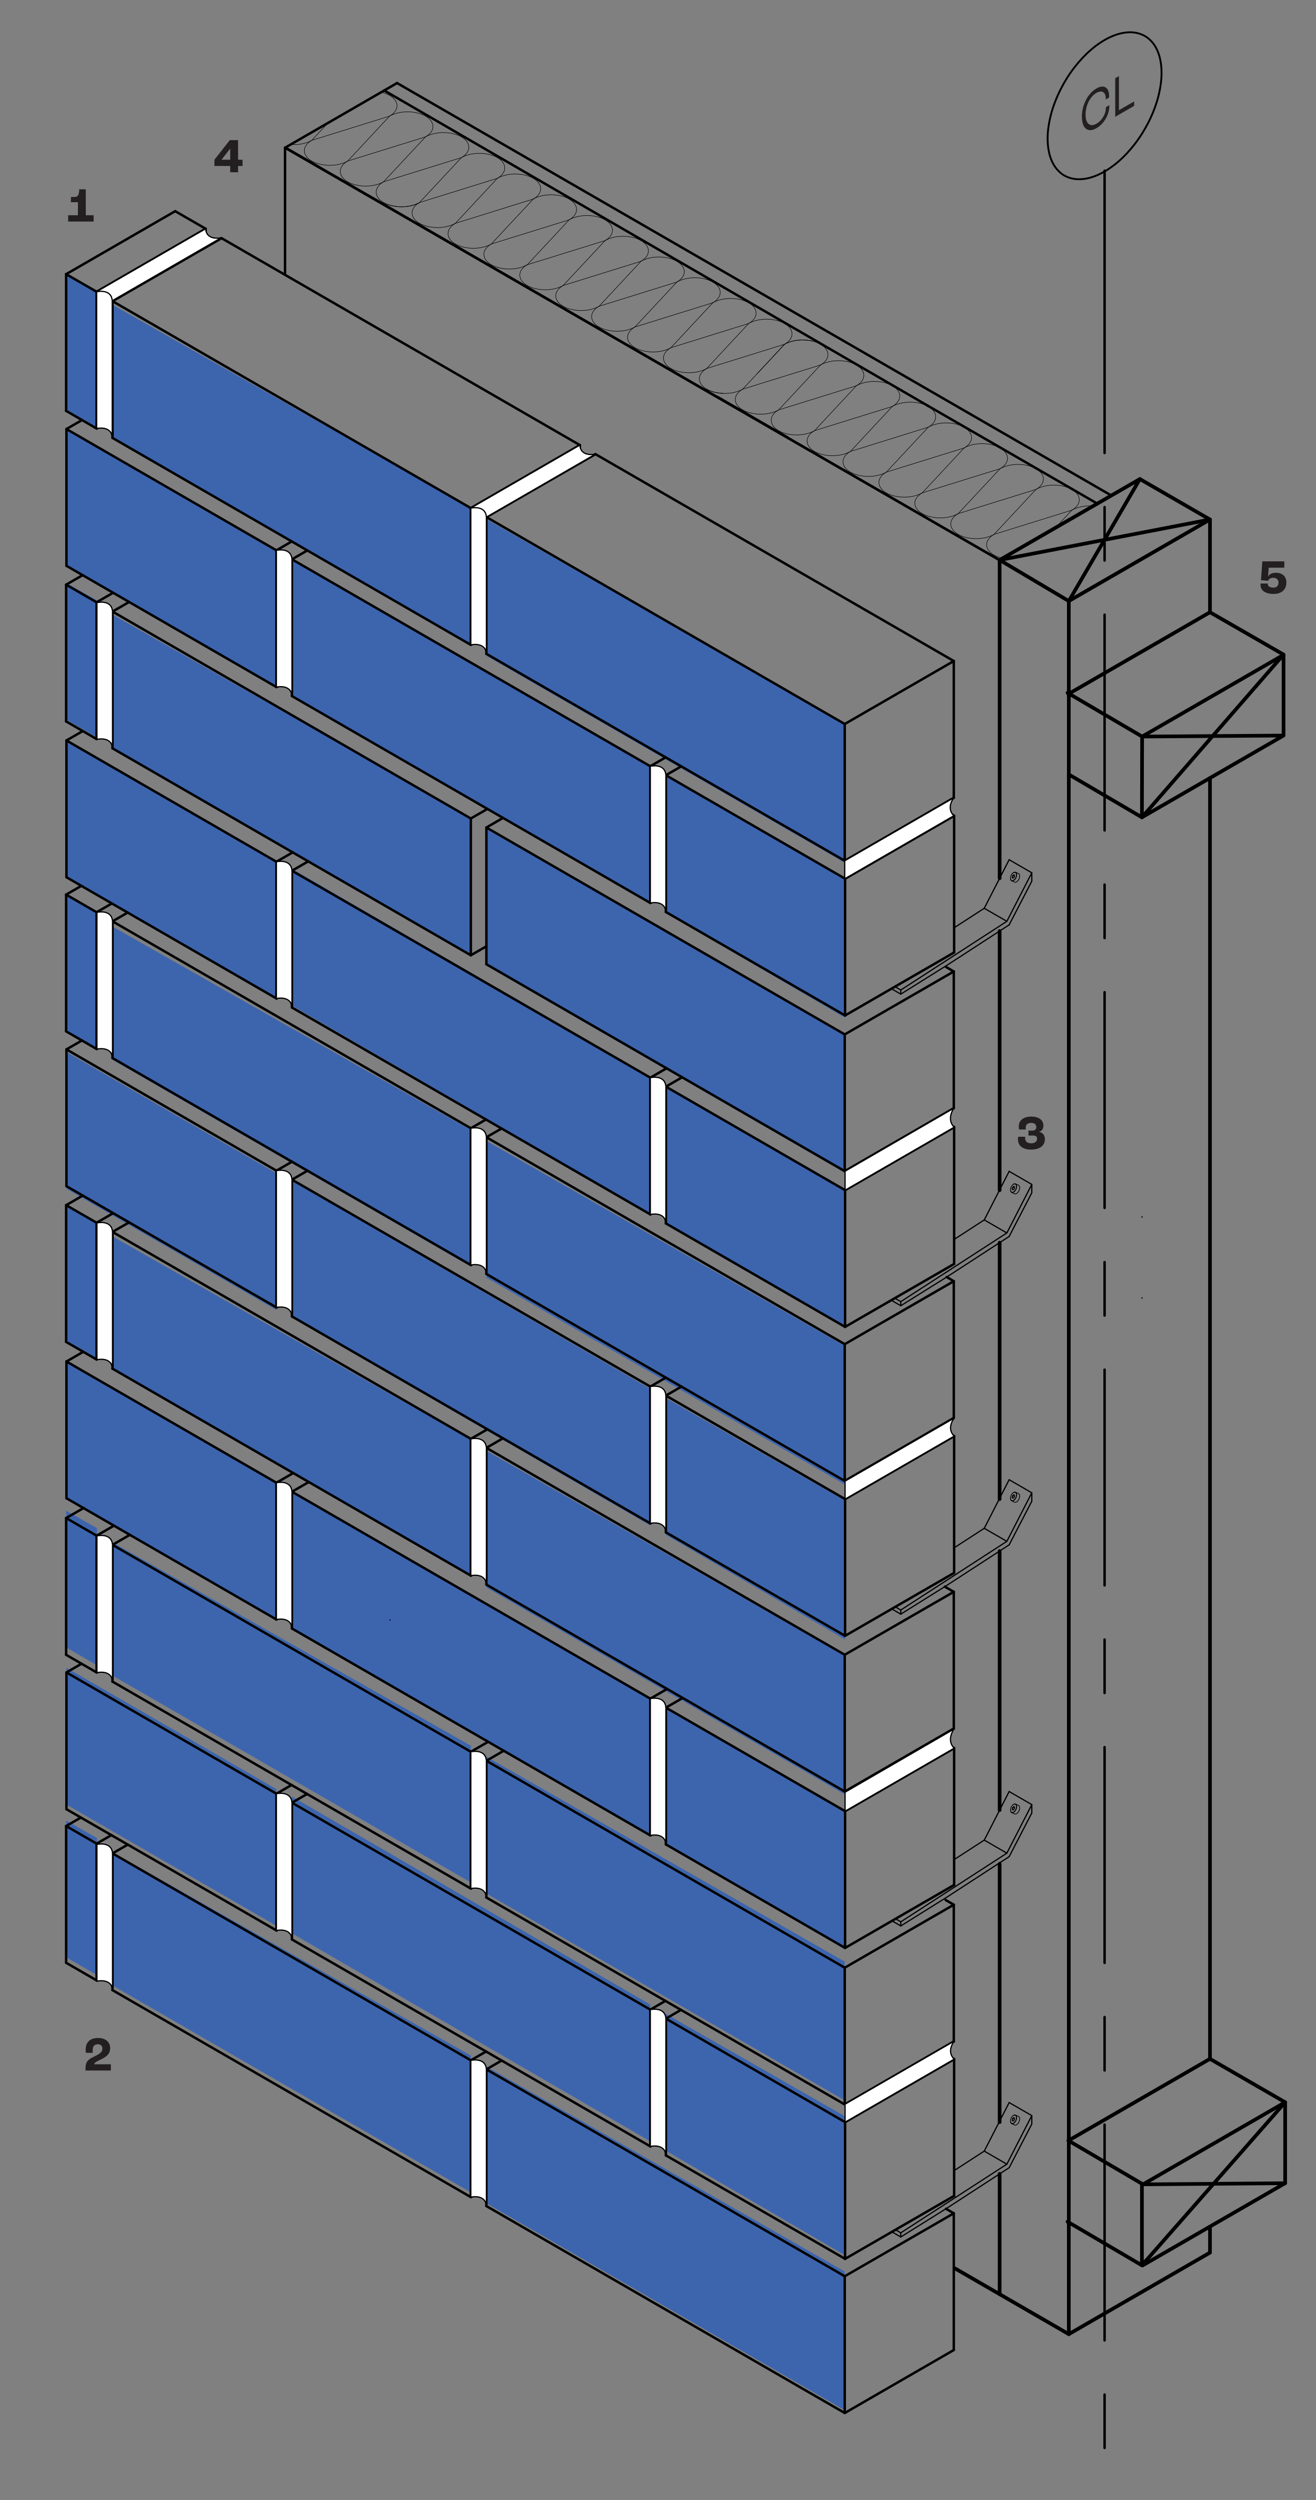 <?xml version="1.0" encoding="UTF-8"?><svg xmlns="http://www.w3.org/2000/svg" viewBox="0 0 269.59 512"><rect x="0" y="0" width="269.59" height="512" fill="#808080" stroke="none"/><defs><style>.cls-1{stroke-width:.75px;}.cls-1,.cls-2,.cls-3,.cls-4,.cls-5,.cls-6,.cls-7{stroke:#000;stroke-linecap:round;stroke-linejoin:round;}.cls-1,.cls-2,.cls-4,.cls-5,.cls-6,.cls-7{fill:none;}.cls-8{fill:#231f20;}.cls-9{fill:#3d65ae;}.cls-2{stroke-width:.15px;}.cls-3{fill:#fff;}.cls-3,.cls-4{stroke-width:.25px;}.cls-5{stroke-width:.5px;}.cls-6{stroke-width:.1px;}.cls-7{stroke-width:.38px;}</style></defs><g id="Layer_11"><polygon class="cls-9" points="13.61 88.11 13.61 116.11 56.62 140.95 56.62 112.94 13.61 88.11"/><polygon class="cls-9" points="59.81 114.47 59.81 142.48 133.21 185.07 133.21 157.07 59.81 114.47"/><polygon class="cls-9" points="173.12 179.96 173.12 208.43 136.41 186.99 136.41 158.98 173.12 179.96"/><polygon class="cls-9" points="13.55 83.93 13.55 55.92 19.86 59.49 19.79 87.53 13.55 83.93"/><polygon class="cls-9" points="23.05 89.69 96.45 132.07 96.45 104.06 96.45 104.06 23.05 62.42 23.05 62.42 23.05 89.69"/><polygon class="cls-9" points="99.64 134.31 173.05 176.69 173.05 176.69 173.05 148.28 173.05 148.28 99.64 106.31 99.64 106.31 99.64 134.31"/><polygon class="cls-9" points="13.61 151.57 13.61 179.58 56.62 204.41 56.62 176.41 13.61 151.57"/><polygon class="cls-9" points="59.81 177.94 59.81 205.95 133.21 248.54 133.21 220.53 59.81 177.94"/><polygon class="cls-9" points="173.12 243.43 173.12 271.89 136.41 250.45 136.41 222.45 173.12 243.43"/><polygon class="cls-9" points="13.55 147.39 13.55 119.39 19.86 122.95 19.79 151 13.55 147.39"/><polygon class="cls-9" points="23.05 153.15 96.45 195.53 96.45 167.52 96.45 167.52 23.05 125.88 23.05 125.88 23.05 153.15"/><polygon class="cls-9" points="99.64 197.78 173.05 240.16 173.05 240.16 173.05 211.75 173.05 211.75 99.64 169.77 99.64 169.77 99.64 197.78"/><polygon class="cls-9" points="13.61 215.45 13.61 243.46 56.62 268.29 56.62 240.29 13.61 215.45"/><polygon class="cls-9" points="59.81 241.82 59.81 269.83 133.21 312.42 133.21 284.42 59.81 241.82"/><polygon class="cls-9" points="173.12 307.31 173.12 335.78 136.41 314.34 136.41 286.33 173.12 307.31"/><polygon class="cls-9" points="13.55 211.27 13.55 183.27 19.86 186.84 19.79 214.88 13.55 211.27"/><polygon class="cls-9" points="23.05 217.04 96.45 259.41 96.45 231.41 96.45 231.41 23.05 189.77 23.05 189.77 23.05 217.04"/><polygon class="cls-9" points="99.64 261.66 173.05 304.04 173.05 304.04 173.05 275.63 173.05 275.63 99.64 233.65 99.64 233.65 99.64 261.66"/><polygon class="cls-9" points="13.61 278.92 13.61 306.93 56.62 331.76 56.62 303.75 13.61 278.92"/><polygon class="cls-9" points="59.81 305.29 59.81 333.29 133.21 375.89 133.21 347.88 59.81 305.29"/><polygon class="cls-9" points="173.12 370.78 173.12 399.24 136.41 377.8 136.41 349.79 173.12 370.78"/><polygon class="cls-9" points="13.55 274.74 13.55 246.73 19.86 250.3 19.79 278.34 13.55 274.74"/><polygon class="cls-9" points="23.05 280.5 96.45 322.88 96.45 294.87 96.45 294.87 23.05 253.23 23.05 253.23 23.05 280.5"/><polygon class="cls-9" points="99.64 325.12 173.05 367.5 173.05 367.5 173.05 339.09 173.05 339.09 99.64 297.12 99.64 297.12 99.64 325.12"/><polygon class="cls-9" points="13.61 341.57 13.61 369.58 56.62 394.41 56.62 366.41 13.61 341.57"/><polygon class="cls-9" points="59.81 367.94 59.81 395.95 133.21 438.54 133.21 410.54 59.81 367.94"/><polygon class="cls-9" points="173.12 433.43 173.12 461.9 136.41 440.46 136.41 412.45 173.12 433.43"/><polygon class="cls-9" points="13.55 337.39 13.55 309.39 19.86 312.96 19.79 341 13.55 337.39"/><polygon class="cls-9" points="23.05 343.16 96.45 385.53 96.45 357.53 96.45 357.53 23.05 315.89 23.05 315.89 23.05 343.16"/><polygon class="cls-9" points="99.64 387.78 173.05 430.16 173.05 430.16 173.05 401.75 173.05 401.75 99.64 359.77 99.64 359.77 99.64 387.78"/><polygon class="cls-9" points="13.55 400.86 13.55 372.85 19.86 376.42 19.79 404.46 13.55 400.86"/><polygon class="cls-9" points="23.05 406.62 96.45 449 96.45 420.99 96.45 420.99 23.05 379.35 23.05 379.35 23.05 406.62"/><polygon class="cls-9" points="99.64 451.24 173.05 493.62 173.05 493.62 173.05 465.21 173.05 465.21 99.64 423.24 99.64 423.24 99.64 451.24"/></g><g id="lines"><line class="cls-4" x1="204.84" y1="114.6" x2="58.57" y2="30.15"/><line class="cls-5" x1="58.39" y1="30.26" x2="204.78" y2="114.74"/><line class="cls-5" x1="58.39" y1="30.26" x2="58.39" y2="56.14"/></g><g id="studs"><line class="cls-4" x1="233.93" y1="249.22" x2="233.97" y2="249.25"/><line class="cls-4" x1="233.93" y1="463.94" x2="233.97" y2="463.97"/><line class="cls-4" x1="233.93" y1="265.81" x2="233.97" y2="265.83"/><line class="cls-4" x1="233.93" y1="447.36" x2="233.97" y2="447.38"/><line class="cls-4" x1="161.37" y1="89.46" x2="147.01" y2="81.17"/><line class="cls-4" x1="161.37" y1="89.46" x2="161.37" y2="89.51"/><line class="cls-4" x1="79.89" y1="331.79" x2="79.89" y2="331.79"/><g><g><line class="cls-1" x1="247.87" y1="106.4" x2="242.02" y2="109.78"/><g><line class="cls-1" x1="247.87" y1="125.39" x2="262.94" y2="134.06"/><polyline class="cls-1" points="262.94 150.64 262.94 134.06 233.93 167.39 262.94 150.64 233.97 150.85 262.7 134.26"/><line class="cls-1" x1="233.97" y1="150.85" x2="233.93" y2="167.39"/><line class="cls-1" x1="218.87" y1="142.13" x2="247.87" y2="125.39"/><line class="cls-1" x1="233.97" y1="150.85" x2="218.69" y2="141.89"/><line class="cls-1" x1="233.93" y1="167.39" x2="218.95" y2="158.61"/><polyline class="cls-1" points="242.02 109.78 218.95 123.1 233.51 98.11 247.87 106.4 204.78 114.69 204.78 114.74"/><line class="cls-1" x1="247.87" y1="159.35" x2="247.87" y2="421.66"/><line class="cls-1" x1="247.87" y1="106.4" x2="247.87" y2="125.39"/><polyline class="cls-1" points="218.95 478.04 218.95 123.1 204.78 114.69"/></g></g><polyline class="cls-1" points="204.78 179.87 204.78 114.69 233.51 98.11"/></g><g><polygon class="cls-1" points="263.27 430.55 263.27 447.13 233.93 447.36 233.93 463.94 263.27 430.55"/><g><line class="cls-1" x1="195.61" y1="464.56" x2="218.95" y2="478.04"/><line class="cls-1" x1="263.27" y1="430.55" x2="234.15" y2="447.36"/><line class="cls-1" x1="247.87" y1="421.66" x2="263.27" y2="430.55"/><line class="cls-1" x1="234.1" y1="463.95" x2="263.26" y2="447.12"/><line class="cls-1" x1="218.87" y1="438.4" x2="247.87" y2="421.66"/><line class="cls-1" x1="234.15" y1="447.36" x2="218.87" y2="438.4"/><line class="cls-1" x1="233.97" y1="463.97" x2="218.69" y2="455.01"/><line class="cls-1" x1="247.87" y1="461.34" x2="247.87" y2="456.17"/><line class="cls-1" x1="218.95" y1="478.04" x2="247.87" y2="461.34"/><line class="cls-1" x1="204.78" y1="434.62" x2="204.78" y2="381.71"/><line class="cls-1" x1="204.78" y1="469.86" x2="204.78" y2="445.21"/></g></g><g><line class="cls-1" x1="204.78" y1="243.75" x2="204.78" y2="190.68"/><line class="cls-1" x1="204.78" y1="307.02" x2="204.78" y2="254.5"/><line class="cls-1" x1="204.78" y1="370.71" x2="204.78" y2="317.66"/></g></g><g id="gib"><line class="cls-5" x1="227.66" y1="101.48" x2="190.09" y2="79.79"/><line class="cls-5" x1="58.39" y1="30.26" x2="81.34" y2="17.01"/></g><g id="austral_bricks"><line class="cls-5" x1="173.05" y1="275.29" x2="195.39" y2="262.39"/><line class="cls-5" x1="96.45" y1="358.77" x2="100" y2="356.72"/><line class="cls-5" x1="195.39" y1="163.39" x2="195.39" y2="135.38"/><line class="cls-5" x1="173.05" y1="148.28" x2="195.39" y2="135.38"/><line class="cls-5" x1="195.39" y1="135.38" x2="121.98" y2="93.01"/><line class="cls-5" x1="136.41" y1="250.56" x2="173.12" y2="271.75"/><line class="cls-5" x1="173.12" y1="243.75" x2="195.46" y2="230.85"/><line class="cls-5" x1="195.46" y1="230.85" x2="192.06" y2="228.88"/><line class="cls-5" x1="173.12" y1="271.75" x2="173.12" y2="243.75"/><line class="cls-5" x1="136.41" y1="441.43" x2="173.12" y2="462.62"/><line class="cls-5" x1="173.12" y1="434.62" x2="195.46" y2="421.72"/><line class="cls-5" x1="195.46" y1="421.72" x2="192.29" y2="419.89"/><line class="cls-5" x1="13.61" y1="306.84" x2="13.61" y2="278.84"/><line class="cls-5" x1="13.61" y1="278.84" x2="17.06" y2="276.85"/><line class="cls-5" x1="56.63" y1="303.67" x2="60.07" y2="301.68"/><line class="cls-5" x1="136.41" y1="377.74" x2="173.12" y2="398.94"/><line class="cls-5" x1="173.12" y1="370.93" x2="195.46" y2="358.03"/><line class="cls-5" x1="195.46" y1="358.03" x2="191.94" y2="356"/><line class="cls-5" x1="133.22" y1="184.93" x2="136.41" y2="183.09"/><line class="cls-5" x1="133.22" y1="156.93" x2="136.36" y2="155.11"/><line class="cls-5" x1="99.64" y1="451.81" x2="173.05" y2="494.19"/><line class="cls-5" x1="173.05" y1="494.19" x2="195.39" y2="481.29"/><line class="cls-5" x1="195.39" y1="453.29" x2="193.79" y2="452.36"/><line class="cls-5" x1="173.05" y1="494.19" x2="173.05" y2="466.18"/><line class="cls-5" x1="96.45" y1="195.64" x2="99.65" y2="193.8"/><line class="cls-5" x1="96.45" y1="167.63" x2="99.85" y2="165.67"/><line class="cls-5" x1="26.6" y1="314.34" x2="23.05" y2="316.39"/><line class="cls-5" x1="19.79" y1="278.43" x2="19.79" y2="250.42"/><line class="cls-5" x1="56.63" y1="331.68" x2="56.63" y2="303.67"/><line class="cls-5" x1="56.63" y1="331.68" x2="59.81" y2="329.84"/><line class="cls-5" x1="99.64" y1="423.81" x2="173.05" y2="466.18"/><line class="cls-5" x1="139.56" y1="156.95" x2="136.41" y2="158.77"/><line class="cls-5" x1="118.79" y1="94.85" x2="118.79" y2="91.16"/><line class="cls-5" x1="62.91" y1="367.41" x2="59.81" y2="369.2"/><line class="cls-5" x1="139.59" y1="283.98" x2="136.41" y2="285.82"/><line class="cls-5" x1="62.96" y1="112.73" x2="59.81" y2="114.55"/><line class="cls-5" x1="102.77" y1="422" x2="99.64" y2="423.81"/><line class="cls-5" x1="56.63" y1="204.49" x2="59.82" y2="202.65"/><line class="cls-5" x1="136.41" y1="158.77" x2="173.12" y2="179.96"/><line class="cls-5" x1="96.45" y1="132.07" x2="96.45" y2="104.06"/><line class="cls-5" x1="19.79" y1="278.43" x2="23.05" y2="276.55"/><line class="cls-5" x1="19.79" y1="151.36" x2="19.79" y2="123.35"/><line class="cls-5" x1="23.05" y1="379.58" x2="96.45" y2="421.96"/><line class="cls-5" x1="173.05" y1="303.3" x2="173.05" y2="275.29"/><line class="cls-5" x1="99.64" y1="232.91" x2="173.05" y2="275.29"/><line class="cls-5" x1="195.39" y1="262.39" x2="193.94" y2="261.54"/><line class="cls-5" x1="96.45" y1="386.78" x2="96.45" y2="358.77"/><line class="cls-5" x1="96.45" y1="386.78" x2="99.64" y2="384.93"/><line class="cls-5" x1="173.05" y1="176.29" x2="173.05" y2="148.28"/><line class="cls-5" x1="99.64" y1="105.9" x2="173.05" y2="148.28"/><line class="cls-5" x1="136.41" y1="413.42" x2="173.12" y2="434.62"/><line class="cls-5" x1="133.22" y1="220.71" x2="136.55" y2="218.79"/><line class="cls-5" x1="133.22" y1="347.89" x2="136.66" y2="345.9"/><line class="cls-5" x1="13.61" y1="242.93" x2="13.61" y2="214.92"/><line class="cls-5" x1="13.61" y1="214.92" x2="16.78" y2="213.09"/><line class="cls-5" x1="56.63" y1="239.76" x2="59.81" y2="237.92"/><line class="cls-5" x1="13.61" y1="115.88" x2="13.61" y2="87.87"/><line class="cls-5" x1="56.63" y1="140.71" x2="59.82" y2="138.87"/><line class="cls-5" x1="56.63" y1="112.71" x2="59.77" y2="110.89"/><line class="cls-5" x1="195.39" y1="354.01" x2="195.39" y2="326.01"/><line class="cls-5" x1="173.05" y1="338.9" x2="195.39" y2="326.01"/><line class="cls-5" x1="96.45" y1="322.69" x2="99.64" y2="320.85"/><line class="cls-5" x1="96.45" y1="294.68" x2="99.85" y2="292.72"/><line class="cls-5" x1="195.39" y1="226.96" x2="195.39" y2="198.96"/><line class="cls-5" x1="173.05" y1="211.85" x2="195.39" y2="198.96"/><line class="cls-5" x1="195.39" y1="418.1" x2="195.39" y2="390.09"/><line class="cls-5" x1="173.05" y1="402.99" x2="195.39" y2="390.09"/><line class="cls-5" x1="13.61" y1="370.53" x2="13.61" y2="342.52"/><line class="cls-5" x1="13.61" y1="342.52" x2="16.71" y2="340.73"/><line class="cls-5" x1="56.63" y1="367.36" x2="59.72" y2="365.57"/><line class="cls-5" x1="13.55" y1="84.15" x2="13.55" y2="56.15"/><line class="cls-5" x1="13.55" y1="56.15" x2="35.89" y2="43.25"/><line class="cls-5" x1="13.55" y1="56.15" x2="19.79" y2="59.75"/><line class="cls-5" x1="42.13" y1="46.85" x2="35.89" y2="43.25"/><line class="cls-5" x1="19.79" y1="59.75" x2="42.13" y2="46.85"/><line class="cls-5" x1="99.64" y1="296.53" x2="173.05" y2="338.9"/><line class="cls-5" x1="195.39" y1="390.09" x2="193.72" y2="389.13"/><line class="cls-5" x1="63.26" y1="303.52" x2="59.81" y2="305.51"/><line class="cls-5" x1="26.45" y1="250.34" x2="23.05" y2="252.3"/><line class="cls-5" x1="13.55" y1="84.15" x2="19.79" y2="87.76"/><line class="cls-5" x1="13.61" y1="151.65" x2="16.96" y2="149.72"/><line class="cls-5" x1="56.63" y1="176.49" x2="59.95" y2="174.57"/><line class="cls-5" x1="136.41" y1="313.83" x2="173.12" y2="335.02"/><line class="cls-5" x1="173.12" y1="307.02" x2="195.46" y2="294.12"/><line class="cls-5" x1="195.46" y1="294.12" x2="192.2" y2="292.24"/><line class="cls-5" x1="136.41" y1="186.78" x2="173.12" y2="207.97"/><line class="cls-5" x1="173.12" y1="179.96" x2="195.46" y2="167.07"/><line class="cls-5" x1="195.46" y1="167.07" x2="192.24" y2="165.21"/><line class="cls-5" x1="13.55" y1="401.98" x2="13.55" y2="373.98"/><line class="cls-5" x1="13.55" y1="373.98" x2="16.57" y2="372.23"/><line class="cls-5" x1="13.55" y1="401.98" x2="19.79" y2="405.59"/><line class="cls-5" x1="19.79" y1="405.59" x2="19.79" y2="377.58"/><line class="cls-5" x1="13.55" y1="373.98" x2="19.79" y2="377.58"/><line class="cls-5" x1="19.79" y1="405.59" x2="23.05" y2="403.71"/><line class="cls-5" x1="19.79" y1="377.58" x2="22.81" y2="375.84"/><line class="cls-5" x1="13.55" y1="338.91" x2="13.55" y2="310.9"/><line class="cls-5" x1="13.55" y1="310.9" x2="17.1" y2="308.86"/><line class="cls-5" x1="13.55" y1="310.9" x2="19.79" y2="314.51"/><line class="cls-5" x1="19.79" y1="342.52" x2="23.05" y2="340.64"/><line class="cls-5" x1="19.79" y1="314.51" x2="23.34" y2="312.46"/><line class="cls-5" x1="96.45" y1="231.07" x2="99.55" y2="229.28"/><line class="cls-5" x1="133.22" y1="311.99" x2="136.41" y2="310.14"/><line class="cls-5" x1="133.22" y1="283.98" x2="136.4" y2="282.14"/><line class="cls-5" x1="96.45" y1="259.08" x2="96.45" y2="231.07"/><line class="cls-5" x1="96.45" y1="132.07" x2="99.64" y2="130.22"/><line class="cls-5" x1="96.45" y1="104.06" x2="118.79" y2="91.16"/><line class="cls-5" x1="133.22" y1="439.58" x2="136.41" y2="437.74"/><line class="cls-5" x1="133.22" y1="411.58" x2="136.31" y2="409.79"/><line class="cls-5" x1="63" y1="239.76" x2="59.81" y2="241.6"/><line class="cls-5" x1="26.15" y1="186.9" x2="23.05" y2="188.69"/><line class="cls-5" x1="56.63" y1="204.49" x2="56.63" y2="176.49"/><line class="cls-5" x1="136.41" y1="285.82" x2="173.12" y2="307.02"/><line class="cls-5" x1="96.45" y1="259.08" x2="99.65" y2="257.23"/><line class="cls-5" x1="13.55" y1="211.23" x2="13.55" y2="183.22"/><line class="cls-5" x1="13.55" y1="183.22" x2="16.67" y2="181.42"/><line class="cls-5" x1="13.55" y1="183.22" x2="19.79" y2="186.83"/><line class="cls-5" x1="19.79" y1="214.83" x2="23.05" y2="212.95"/><line class="cls-5" x1="19.79" y1="186.83" x2="22.91" y2="185.03"/><line class="cls-5" x1="13.55" y1="274.83" x2="13.55" y2="246.82"/><line class="cls-5" x1="13.55" y1="246.82" x2="16.95" y2="244.86"/><line class="cls-5" x1="13.55" y1="246.82" x2="19.79" y2="250.42"/><line class="cls-5" x1="19.79" y1="250.42" x2="23.19" y2="248.46"/><line class="cls-5" x1="13.55" y1="147.75" x2="13.55" y2="119.74"/><line class="cls-5" x1="13.55" y1="119.74" x2="16.93" y2="117.79"/><line class="cls-5" x1="13.55" y1="119.74" x2="19.79" y2="123.35"/><line class="cls-5" x1="19.79" y1="151.36" x2="23.05" y2="149.48"/><line class="cls-5" x1="19.79" y1="123.35" x2="23.17" y2="121.4"/><line class="cls-5" x1="23.05" y1="407.59" x2="96.45" y2="449.97"/><line class="cls-5" x1="96.45" y1="449.97" x2="96.45" y2="421.96"/><line class="cls-5" x1="96.45" y1="449.97" x2="99.64" y2="448.13"/><line class="cls-5" x1="96.45" y1="421.96" x2="99.57" y2="420.16"/><line class="cls-5" x1="195.39" y1="290.4" x2="195.39" y2="262.39"/><line class="cls-5" x1="23.05" y1="125.25" x2="96.45" y2="167.63"/><line class="cls-5" x1="59.81" y1="206.34" x2="59.81" y2="178.33"/><line class="cls-5" x1="59.81" y1="206.34" x2="133.22" y2="248.71"/><line class="cls-5" x1="133.22" y1="248.71" x2="133.22" y2="220.71"/><line class="cls-5" x1="59.81" y1="178.33" x2="133.22" y2="220.71"/><line class="cls-5" x1="59.81" y1="333.52" x2="59.81" y2="305.51"/><line class="cls-5" x1="59.81" y1="333.52" x2="133.22" y2="375.9"/><line class="cls-5" x1="59.81" y1="305.51" x2="133.22" y2="347.89"/><line class="cls-5" x1="13.61" y1="242.93" x2="56.63" y2="267.77"/><line class="cls-5" x1="13.61" y1="87.87" x2="16.8" y2="86.03"/><line class="cls-5" x1="13.61" y1="115.88" x2="56.63" y2="140.71"/><line class="cls-5" x1="56.63" y1="140.71" x2="56.63" y2="112.71"/><line class="cls-5" x1="99.64" y1="324.53" x2="99.64" y2="296.53"/><line class="cls-5" x1="99.64" y1="324.53" x2="173.05" y2="366.91"/><line class="cls-5" x1="173.05" y1="366.91" x2="173.05" y2="338.9"/><line class="cls-5" x1="173.05" y1="366.91" x2="195.39" y2="354.01"/><line class="cls-5" x1="23.05" y1="280.31" x2="23.05" y2="252.3"/><line class="cls-5" x1="23.05" y1="280.31" x2="96.45" y2="322.69"/><line class="cls-5" x1="23.05" y1="252.3" x2="96.45" y2="294.68"/><line class="cls-5" x1="99.64" y1="197.48" x2="99.64" y2="169.48"/><line class="cls-5" x1="99.64" y1="197.48" x2="173.05" y2="239.86"/><line class="cls-5" x1="173.05" y1="239.86" x2="173.05" y2="211.85"/><line class="cls-5" x1="99.64" y1="169.48" x2="173.05" y2="211.85"/><line class="cls-5" x1="173.05" y1="239.86" x2="195.39" y2="226.96"/><line class="cls-5" x1="195.39" y1="198.96" x2="193.8" y2="198.04"/><line class="cls-5" x1="99.64" y1="388.62" x2="99.64" y2="360.61"/><line class="cls-5" x1="103.19" y1="358.56" x2="99.64" y2="360.61"/><line class="cls-5" x1="99.64" y1="388.62" x2="173.05" y2="431"/><line class="cls-5" x1="173.05" y1="431" x2="173.05" y2="402.99"/><line class="cls-5" x1="99.64" y1="360.61" x2="173.05" y2="402.99"/><line class="cls-5" x1="173.05" y1="431" x2="195.39" y2="418.1"/><line class="cls-5" x1="13.61" y1="370.53" x2="56.63" y2="395.36"/><line class="cls-5" x1="56.63" y1="395.36" x2="56.63" y2="367.36"/><line class="cls-5" x1="13.61" y1="179.66" x2="13.61" y2="151.65"/><line class="cls-5" x1="133.22" y1="248.71" x2="136.41" y2="246.87"/><line class="cls-5" x1="133.22" y1="375.9" x2="133.22" y2="347.89"/><line class="cls-5" x1="133.22" y1="375.9" x2="136.41" y2="374.06"/><line class="cls-5" x1="56.63" y1="267.77" x2="56.63" y2="239.76"/><line class="cls-5" x1="13.61" y1="214.92" x2="56.63" y2="239.76"/><line class="cls-5" x1="56.63" y1="267.77" x2="59.82" y2="265.92"/><line class="cls-5" x1="13.61" y1="87.87" x2="56.63" y2="112.71"/><line class="cls-5" x1="195.39" y1="326.01" x2="193.55" y2="324.95"/><line class="cls-5" x1="96.45" y1="322.69" x2="96.45" y2="294.68"/><line class="cls-5" x1="13.61" y1="342.52" x2="56.63" y2="367.36"/><line class="cls-5" x1="56.63" y1="395.36" x2="59.82" y2="393.52"/><line class="cls-5" x1="19.79" y1="87.76" x2="19.79" y2="59.75"/><line class="cls-5" x1="19.79" y1="87.76" x2="23.05" y2="85.88"/><line class="cls-5" x1="139.74" y1="220.63" x2="136.41" y2="222.55"/><line class="cls-5" x1="139.85" y1="347.75" x2="136.41" y2="349.73"/><line class="cls-5" x1="26.17" y1="377.78" x2="23.05" y2="379.58"/><line class="cls-5" x1="102.75" y1="231.12" x2="99.64" y2="232.91"/><line class="cls-5" x1="139.5" y1="411.63" x2="136.41" y2="413.42"/><line class="cls-5" x1="26.45" y1="123.29" x2="23.05" y2="125.25"/><line class="cls-5" x1="63.14" y1="176.41" x2="59.81" y2="178.33"/><line class="cls-5" x1="103.04" y1="167.51" x2="99.64" y2="169.48"/><line class="cls-5" x1="42.13" y1="50.66" x2="42.13" y2="46.85"/><line class="cls-5" x1="103.04" y1="294.56" x2="99.64" y2="296.53"/><line class="cls-5" x1="13.61" y1="179.66" x2="56.63" y2="204.49"/><line class="cls-5" x1="13.61" y1="151.65" x2="56.63" y2="176.49"/><line class="cls-5" x1="136.41" y1="313.83" x2="136.41" y2="285.82"/><line class="cls-5" x1="173.12" y1="335.02" x2="173.12" y2="307.02"/><line class="cls-5" x1="195.46" y1="294.12" x2="195.46" y2="322.13"/><line class="cls-5" x1="173.12" y1="335.02" x2="195.46" y2="322.13"/><line class="cls-5" x1="136.41" y1="186.78" x2="136.41" y2="158.77"/><line class="cls-5" x1="173.12" y1="207.97" x2="173.12" y2="179.96"/><line class="cls-5" x1="195.46" y1="167.07" x2="195.46" y2="195.07"/><line class="cls-5" x1="173.12" y1="207.97" x2="195.46" y2="195.07"/><line class="cls-5" x1="13.55" y1="338.91" x2="19.79" y2="342.52"/><line class="cls-5" x1="19.79" y1="342.52" x2="19.79" y2="314.51"/><line class="cls-5" x1="23.05" y1="216.7" x2="23.05" y2="188.69"/><line class="cls-5" x1="23.05" y1="216.7" x2="96.45" y2="259.08"/><line class="cls-5" x1="23.05" y1="188.69" x2="96.45" y2="231.07"/><line class="cls-5" x1="59.81" y1="269.61" x2="59.81" y2="241.6"/><line class="cls-5" x1="59.81" y1="269.61" x2="133.22" y2="311.99"/><line class="cls-5" x1="133.22" y1="311.99" x2="133.22" y2="283.98"/><line class="cls-5" x1="59.81" y1="241.6" x2="133.22" y2="283.98"/><line class="cls-5" x1="23.05" y1="89.69" x2="23.05" y2="61.68"/><line class="cls-5" x1="45.39" y1="48.78" x2="23.05" y2="61.68"/><line class="cls-5" x1="23.05" y1="89.69" x2="96.45" y2="132.07"/><line class="cls-5" x1="23.05" y1="61.68" x2="96.45" y2="104.06"/><line class="cls-5" x1="118.79" y1="91.16" x2="45.39" y2="48.78"/><line class="cls-5" x1="59.81" y1="397.21" x2="59.81" y2="369.2"/><line class="cls-5" x1="59.81" y1="397.21" x2="133.22" y2="439.58"/><line class="cls-5" x1="133.22" y1="439.58" x2="133.22" y2="411.58"/><line class="cls-5" x1="59.81" y1="369.2" x2="133.22" y2="411.58"/><line class="cls-5" x1="13.55" y1="211.23" x2="19.79" y2="214.83"/><line class="cls-5" x1="19.79" y1="214.83" x2="19.79" y2="186.83"/><line class="cls-5" x1="13.55" y1="274.83" x2="19.79" y2="278.43"/><line class="cls-5" x1="13.55" y1="147.75" x2="19.79" y2="151.36"/><line class="cls-5" x1="23.05" y1="407.59" x2="23.05" y2="379.58"/><line class="cls-5" x1="99.64" y1="260.92" x2="99.64" y2="232.91"/><line class="cls-5" x1="99.64" y1="260.92" x2="173.05" y2="303.3"/><line class="cls-5" x1="173.05" y1="303.3" x2="195.39" y2="290.4"/><line class="cls-5" x1="23.05" y1="344.4" x2="23.05" y2="316.39"/><line class="cls-5" x1="23.05" y1="344.4" x2="96.45" y2="386.78"/><line class="cls-5" x1="23.05" y1="316.39" x2="96.45" y2="358.77"/><line class="cls-5" x1="99.64" y1="133.91" x2="99.64" y2="105.9"/><line class="cls-5" x1="121.98" y1="93.01" x2="99.64" y2="105.9"/><line class="cls-5" x1="99.64" y1="133.91" x2="173.05" y2="176.29"/><line class="cls-5" x1="173.05" y1="176.29" x2="195.39" y2="163.39"/><line class="cls-5" x1="136.41" y1="250.56" x2="136.41" y2="222.55"/><line class="cls-5" x1="136.41" y1="222.55" x2="173.12" y2="243.75"/><line class="cls-5" x1="195.46" y1="230.85" x2="195.46" y2="258.85"/><line class="cls-5" x1="173.12" y1="271.75" x2="195.46" y2="258.85"/><line class="cls-5" x1="136.41" y1="441.43" x2="136.41" y2="413.42"/><line class="cls-5" x1="173.12" y1="462.62" x2="173.12" y2="434.62"/><line class="cls-5" x1="195.46" y1="421.72" x2="195.46" y2="449.72"/><line class="cls-5" x1="173.12" y1="462.62" x2="195.46" y2="449.72"/><line class="cls-5" x1="13.61" y1="306.84" x2="56.63" y2="331.68"/><line class="cls-5" x1="13.61" y1="278.84" x2="56.63" y2="303.67"/><line class="cls-5" x1="136.41" y1="377.74" x2="136.41" y2="349.73"/><line class="cls-5" x1="173.12" y1="398.94" x2="173.12" y2="370.93"/><line class="cls-5" x1="136.41" y1="349.73" x2="173.12" y2="370.93"/><line class="cls-5" x1="195.46" y1="358.03" x2="195.46" y2="386.04"/><line class="cls-5" x1="173.12" y1="398.94" x2="195.46" y2="386.04"/><line class="cls-5" x1="59.81" y1="142.56" x2="59.81" y2="114.55"/><line class="cls-5" x1="59.81" y1="142.56" x2="133.22" y2="184.93"/><line class="cls-5" x1="133.22" y1="184.93" x2="133.22" y2="156.93"/><line class="cls-5" x1="59.81" y1="114.55" x2="133.22" y2="156.93"/><line class="cls-5" x1="99.64" y1="451.81" x2="99.64" y2="423.81"/><line class="cls-5" x1="195.39" y1="481.29" x2="195.39" y2="453.29"/><line class="cls-5" x1="173.05" y1="466.18" x2="195.39" y2="453.29"/><line class="cls-5" x1="23.05" y1="153.26" x2="23.05" y2="125.25"/><line class="cls-5" x1="23.05" y1="153.26" x2="96.45" y2="195.64"/><line class="cls-5" x1="96.45" y1="195.64" x2="96.45" y2="167.63"/></g><g id="brick_ties"><line class="cls-4" x1="195.61" y1="189.91" x2="201.63" y2="186.02"/><line class="cls-4" x1="206.26" y1="188.69" x2="201.63" y2="186.02"/><line class="cls-4" x1="184.53" y1="202.76" x2="183.42" y2="202.11"/><polyline class="cls-4" points="206.73 176.07 211.37 178.75 211.37 180.47 206.73 189.41"/><line class="cls-4" x1="201.63" y1="186.02" x2="206.73" y2="176.07"/><polyline class="cls-4" points="211.37 178.75 206.26 188.69 184.53 202.76 184.53 203.6 193.94 197.72 206.73 189.41"/><line class="cls-4" x1="184.53" y1="203.6" x2="182.69" y2="202.54"/><line class="cls-4" x1="195.61" y1="253.74" x2="201.63" y2="249.84"/><line class="cls-4" x1="206.26" y1="252.51" x2="201.63" y2="249.84"/><line class="cls-4" x1="184.53" y1="266.58" x2="183.42" y2="265.94"/><polyline class="cls-4" points="206.73 239.89 211.37 242.57 211.37 244.29 206.73 253.23"/><line class="cls-4" x1="201.63" y1="249.84" x2="206.73" y2="239.89"/><polyline class="cls-4" points="211.37 242.57 206.26 252.51 184.53 266.58 184.53 267.42 193.94 261.54 206.73 253.23"/><line class="cls-4" x1="184.53" y1="267.42" x2="182.69" y2="266.36"/><line class="cls-4" x1="195.61" y1="380.75" x2="201.63" y2="376.86"/><line class="cls-4" x1="206.26" y1="379.53" x2="201.63" y2="376.86"/><line class="cls-4" x1="184.53" y1="393.6" x2="183.42" y2="392.95"/><polyline class="cls-4" points="206.73 366.91 211.37 369.59 211.37 371.31 206.73 380.25"/><line class="cls-4" x1="201.63" y1="376.86" x2="206.73" y2="366.91"/><polyline class="cls-4" points="211.37 369.59 206.26 379.53 184.53 393.6 184.53 394.44 193.94 388.56 206.73 380.25"/><line class="cls-4" x1="184.53" y1="394.44" x2="182.69" y2="393.38"/><line class="cls-4" x1="195.61" y1="316.9" x2="201.63" y2="313"/><line class="cls-4" x1="206.26" y1="315.67" x2="201.63" y2="313"/><line class="cls-4" x1="184.53" y1="329.74" x2="183.42" y2="329.09"/><polyline class="cls-4" points="206.73 303.05 211.37 305.73 211.37 307.45 206.73 316.39"/><line class="cls-4" x1="201.63" y1="313" x2="206.73" y2="303.05"/><polyline class="cls-4" points="211.37 305.73 206.26 315.67 184.53 329.74 184.53 330.58 193.94 324.7 206.73 316.39"/><line class="cls-4" x1="184.53" y1="330.58" x2="182.69" y2="329.52"/><line class="cls-4" x1="195.61" y1="444.45" x2="201.63" y2="440.55"/><line class="cls-4" x1="206.26" y1="443.23" x2="201.63" y2="440.55"/><line class="cls-4" x1="184.53" y1="457.29" x2="183.42" y2="456.65"/><polyline class="cls-4" points="206.73 430.61 211.37 433.28 211.37 435.01 206.73 443.95"/><line class="cls-4" x1="201.63" y1="440.55" x2="206.73" y2="430.61"/><polyline class="cls-4" points="211.37 433.28 206.26 443.23 184.53 457.29 184.53 458.14 193.94 452.26 206.73 443.95"/><line class="cls-4" x1="184.53" y1="458.14" x2="182.69" y2="457.07"/></g><g id="insulation"><path class="cls-6" d="M85.94,41.48c-2.03,1.17-2.03,3.07,0,4.25"/><g><line class="cls-6" x1="181.57" y1="96.69" x2="190.16" y2="87.49"/><path class="cls-6" d="M197.51,87.49c-2.03-1.17-5.33-1.17-7.36,0"/><path class="cls-6" d="M174.22,96.69c2.03,1.17,5.33,1.17,7.36,0"/><line class="cls-6" x1="174.22" y1="92.45" x2="182.8" y2="83.24"/><path class="cls-6" d="M190.16,83.24c-2.03-1.17-5.33-1.17-7.36,0"/><path class="cls-6" d="M166.86,92.45c2.03,1.17,5.33,1.17,7.36,0"/><line class="cls-6" x1="166.86" y1="88.2" x2="175.44" y2="79"/><path class="cls-6" d="M182.8,79c-2.03-1.17-5.33-1.17-7.36,0"/><path class="cls-6" d="M159.51,88.2c2.03,1.17,5.32,1.17,7.36,0"/><line class="cls-6" x1="159.51" y1="83.95" x2="168.09" y2="74.75"/><path class="cls-6" d="M175.44,74.75c-2.03-1.17-5.33-1.17-7.36,0"/><path class="cls-6" d="M152.15,83.95c2.03,1.17,5.33,1.17,7.36,0"/><line class="cls-6" x1="152.15" y1="79.7" x2="160.73" y2="70.5"/><path class="cls-6" d="M168.09,70.5c-2.03-1.17-5.33-1.17-7.36,0"/><path class="cls-6" d="M144.79,79.7c2.03,1.17,5.33,1.17,7.36,0"/><line class="cls-6" x1="181.57" y1="96.69" x2="197.51" y2="91.74"/><path class="cls-6" d="M197.51,91.74c2.03-1.17,2.03-3.07,0-4.25"/><path class="cls-6" d="M181.57,96.69c-2.03,1.17-2.03,3.07,0,4.25"/><line class="cls-6" x1="174.22" y1="92.45" x2="190.16" y2="87.49"/><path class="cls-6" d="M190.16,87.49c2.03-1.17,2.03-3.07,0-4.25"/><path class="cls-6" d="M174.22,92.45c-2.03,1.17-2.03,3.07,0,4.25"/><line class="cls-6" x1="166.86" y1="88.2" x2="182.8" y2="83.24"/><path class="cls-6" d="M182.8,83.24c2.03-1.17,2.03-3.07,0-4.25"/><path class="cls-6" d="M166.86,88.2c-2.03,1.17-2.03,3.07,0,4.25"/><line class="cls-6" x1="159.51" y1="83.95" x2="175.44" y2="79"/><path class="cls-6" d="M175.44,79c2.03-1.17,2.03-3.07,0-4.25"/><path class="cls-6" d="M159.51,83.95c-2.03,1.17-2.03,3.07,0,4.25"/><line class="cls-6" x1="152.15" y1="79.7" x2="168.09" y2="74.75"/><path class="cls-6" d="M168.09,74.75c2.03-1.17,2.03-3.07,0-4.25"/><path class="cls-6" d="M152.15,79.7c-2.03,1.17-2.03,3.07,0,4.25"/></g><line class="cls-6" x1="85.94" y1="41.48" x2="101.88" y2="36.52"/><path class="cls-6" d="M101.88,36.52c2.03-1.17,2.03-3.07,0-4.25"/><path class="cls-6" d="M93.3,45.73c-2.03,1.17-2.03,3.07,0,4.25"/><line class="cls-6" x1="155.17" y1="76.46" x2="160.73" y2="70.5"/><path class="cls-6" d="M166.54,69.89c-1.79-.47-4.15-.34-5.81,.62"/><path class="cls-6" d="M144.79,79.7c.98,.57,2.2,.83,3.31,.87"/><line class="cls-6" x1="144.79" y1="75.46" x2="153.37" y2="66.25"/><path class="cls-6" d="M160.73,66.25c-2.03-1.17-5.33-1.17-7.36,0"/><path class="cls-6" d="M137.44,75.46c2.03,1.17,5.32,1.17,7.36,0"/><line class="cls-6" x1="137.44" y1="71.21" x2="146.02" y2="62.01"/><path class="cls-6" d="M153.37,62.01c-2.03-1.17-5.33-1.17-7.36,0"/><path class="cls-6" d="M130.08,71.21c2.03,1.17,5.33,1.17,7.36,0"/><line class="cls-6" x1="130.08" y1="66.96" x2="138.66" y2="57.76"/><path class="cls-6" d="M146.02,57.76c-2.03-1.17-5.33-1.17-7.36,0"/><path class="cls-6" d="M122.72,66.96c2.03,1.17,5.33,1.17,7.36,0"/><line class="cls-6" x1="122.72" y1="62.72" x2="131.31" y2="53.51"/><path class="cls-6" d="M138.66,53.51c-2.03-1.17-5.33-1.17-7.36,0"/><path class="cls-6" d="M115.37,62.72c2.03,1.17,5.33,1.17,7.36,0"/><line class="cls-6" x1="115.37" y1="58.47" x2="123.95" y2="49.27"/><path class="cls-6" d="M131.31,49.27c-2.03-1.17-5.33-1.17-7.36,0"/><path class="cls-6" d="M108.01,58.47c2.03,1.17,5.32,1.17,7.36,0"/><line class="cls-6" x1="108.01" y1="54.22" x2="116.59" y2="45.02"/><path class="cls-6" d="M123.95,45.02c-2.03-1.17-5.33-1.17-7.36,0"/><path class="cls-6" d="M100.65,54.22c2.03,1.17,5.33,1.17,7.36,0"/><line class="cls-6" x1="100.65" y1="49.97" x2="109.24" y2="40.77"/><path class="cls-6" d="M116.59,40.77c-2.03-1.17-5.33-1.17-7.36,0"/><path class="cls-6" d="M93.3,49.97c2.03,1.17,5.33,1.17,7.36,0"/><line class="cls-6" x1="93.3" y1="45.73" x2="101.88" y2="36.52"/><path class="cls-6" d="M109.24,36.52c-2.03-1.17-5.33-1.17-7.36,0"/><path class="cls-6" d="M85.94,45.73c2.03,1.17,5.33,1.17,7.36,0"/><line class="cls-6" x1="144.79" y1="75.46" x2="160.73" y2="70.5"/><path class="cls-6" d="M160.73,70.5c2.03-1.17,2.03-3.07,0-4.25"/><path class="cls-6" d="M144.79,75.46c-2.03,1.17-2.03,3.07,0,4.25"/><line class="cls-6" x1="137.44" y1="71.21" x2="153.37" y2="66.25"/><path class="cls-6" d="M153.37,66.25c2.03-1.17,2.03-3.07,0-4.25"/><path class="cls-6" d="M137.44,71.21c-2.03,1.17-2.03,3.07,0,4.25"/><line class="cls-6" x1="130.08" y1="66.96" x2="146.02" y2="62.01"/><path class="cls-6" d="M146.02,62.01c2.03-1.17,2.03-3.07,0-4.25"/><path class="cls-6" d="M130.08,66.96c-2.03,1.17-2.03,3.07,0,4.25"/><line class="cls-6" x1="122.72" y1="62.72" x2="138.66" y2="57.76"/><path class="cls-6" d="M138.66,57.76c2.03-1.17,2.03-3.07,0-4.25"/><path class="cls-6" d="M122.72,62.72c-2.03,1.17-2.03,3.07,0,4.25"/><line class="cls-6" x1="115.37" y1="58.47" x2="131.31" y2="53.51"/><path class="cls-6" d="M131.31,53.51c2.03-1.17,2.03-3.07,0-4.25"/><path class="cls-6" d="M115.37,58.47c-2.03,1.17-2.03,3.07,0,4.25"/><line class="cls-6" x1="108.01" y1="54.22" x2="123.95" y2="49.27"/><path class="cls-6" d="M123.95,49.27c2.03-1.17,2.03-3.07,0-4.25"/><path class="cls-6" d="M108.01,54.22c-2.03,1.17-2.03,3.07,0,4.25"/><line class="cls-6" x1="100.65" y1="49.97" x2="116.59" y2="45.02"/><path class="cls-6" d="M116.59,45.02c2.03-1.17,2.03-3.07,0-4.25"/><path class="cls-6" d="M100.65,49.97c-2.03,1.17-2.03,3.07,0,4.25"/><line class="cls-6" x1="93.3" y1="45.73" x2="109.24" y2="40.77"/><path class="cls-6" d="M109.24,40.77c2.03-1.17,2.03-3.07,0-4.25"/><line class="cls-6" x1="216.21" y1="108.09" x2="219.58" y2="104.48"/><path class="cls-6" d="M223.95,103.63c-1.55-.12-3.17,.17-4.36,.85"/><path class="cls-6" d="M203.64,113.68c.51,.29,1.09,.51,1.72,.66"/><line class="cls-6" x1="203.64" y1="109.44" x2="212.23" y2="100.23"/><path class="cls-6" d="M219.58,100.23c-2.03-1.17-5.33-1.17-7.36,0"/><path class="cls-6" d="M196.29,109.44c2.03,1.17,5.32,1.17,7.36,0"/><line class="cls-6" x1="196.29" y1="105.19" x2="204.87" y2="95.99"/><path class="cls-6" d="M212.23,95.99c-2.03-1.17-5.33-1.17-7.36,0"/><path class="cls-6" d="M188.93,105.19c2.03,1.17,5.33,1.17,7.36,0"/><line class="cls-6" x1="188.93" y1="100.94" x2="197.51" y2="91.74"/><path class="cls-6" d="M204.87,91.74c-2.03-1.17-5.33-1.17-7.36,0"/><path class="cls-6" d="M181.57,100.94c2.03,1.17,5.33,1.17,7.36,0"/><line class="cls-6" x1="203.64" y1="109.44" x2="219.58" y2="104.48"/><path class="cls-6" d="M219.58,104.48c2.03-1.17,2.03-3.07,0-4.25"/><path class="cls-6" d="M203.64,109.44c-2.03,1.17-2.03,3.07,0,4.25"/><line class="cls-6" x1="196.29" y1="105.19" x2="212.23" y2="100.23"/><path class="cls-6" d="M212.23,100.23c2.03-1.17,2.03-3.07,0-4.25"/><path class="cls-6" d="M196.29,105.19c-2.03,1.17-2.03,3.07,0,4.25"/><line class="cls-6" x1="188.93" y1="100.94" x2="204.87" y2="95.99"/><g><line class="cls-5" x1="190.09" y1="79.79" x2="81.34" y2="17.01"/><g><line class="cls-5" x1="204.36" y1="91.34" x2="224.75" y2="103.12"/><line class="cls-5" x1="190.09" y1="83.11" x2="204.36" y2="91.34"/><g><line class="cls-5" x1="78.71" y1="18.53" x2="190.09" y2="83.11"/><path class="cls-6" d="M204.87,95.99c2.03-1.17,2.03-3.07,0-4.25"/></g></g></g><path class="cls-6" d="M188.93,100.94c-2.03,1.17-2.03,3.07,0,4.25"/><line class="cls-6" x1="85.94" y1="41.48" x2="94.52" y2="32.28"/><path class="cls-6" d="M101.88,32.28c-2.03-1.17-5.33-1.17-7.36,0"/><path class="cls-6" d="M78.58,41.48c2.03,1.17,5.33,1.17,7.36,0"/><path class="cls-6" d="M63.87,28.74c-2.03,1.17-2.03,3.07,0,4.25"/><path class="cls-6" d="M78.58,41.48c2.03,1.17,5.32,1.17,7.36,0"/><line class="cls-6" x1="78.58" y1="37.23" x2="87.17" y2="28.03"/><path class="cls-6" d="M94.52,28.03c-2.03-1.17-5.33-1.17-7.36,0"/><path class="cls-6" d="M71.23,37.23c2.03,1.17,5.33,1.17,7.36,0"/><line class="cls-6" x1="71.23" y1="32.98" x2="79.81" y2="23.78"/><path class="cls-6" d="M87.17,23.78c-2.03-1.17-5.33-1.17-7.36,0"/><path class="cls-6" d="M63.87,32.98c2.03,1.17,5.33,1.17,7.36,0"/><line class="cls-6" x1="63.87" y1="28.74" x2="67.19" y2="25.18"/><path class="cls-6" d="M79.81,19.54c-.51-.29-1.09-.51-1.71-.66"/><path class="cls-6" d="M59.76,29.61c1.47,.07,2.99-.22,4.11-.87"/><line class="cls-6" x1="78.58" y1="37.23" x2="94.52" y2="32.28"/><path class="cls-6" d="M94.52,32.28c2.03-1.17,2.03-3.07,0-4.25"/><path class="cls-6" d="M78.58,37.23c-2.03,1.17-2.03,3.07,0,4.25"/><line class="cls-6" x1="71.23" y1="32.98" x2="87.17" y2="28.03"/><path class="cls-6" d="M87.17,28.03c2.03-1.17,2.03-3.07,0-4.25"/><path class="cls-6" d="M71.23,32.98c-2.03,1.17-2.03,3.07,0,4.25"/><line class="cls-6" x1="63.87" y1="28.74" x2="79.81" y2="23.78"/><path class="cls-6" d="M79.81,23.78c2.03-1.17,2.03-3.07,0-4.25"/></g><g id="Screw"><g><polyline class="cls-2" points="207.45 179.33 207.41 179.41 207.38 179.5 207.36 179.59 207.36 179.67"/><polyline class="cls-2" points="207.89 178.62 208.03 178.65 208.15 178.74 208.23 178.88 208.27 179.06 208.27 179.28 208.22 179.51 208.14 179.74 208.02 179.96 207.88 180.14 207.72 180.29 207.55 180.38 207.39 180.41 207.25 180.38 207.13 180.29"/><polyline class="cls-2" points="207.54 178.76 207.7 178.67 207.85 178.64 207.99 178.67 208.1 178.75 208.18 178.89 208.22 179.07 208.22 179.27 208.18 179.5 208.1 179.72 207.98 179.93 207.84 180.11 207.69 180.25 207.53 180.33 207.37 180.36 207.24 180.34 207.12 180.25 207.05 180.12 207.01 179.94"/><polyline class="cls-2" points="207.63 179.8 207.36 179.67 207.43 179.73 207.47 179.78 207.5 179.81 207.51 179.85 207.57 179.84 207.63 179.8"/><polyline class="cls-2" points="207.83 179.5 207.45 179.33 207.46 179.43 207.44 179.52 207.41 179.59 207.36 179.67"/><polygon class="cls-2" points="207.45 179.33 207.55 179.29 207.61 179.25 207.66 179.21 207.7 179.15 207.64 179.16 207.57 179.2 207.51 179.25 207.45 179.33"/><polyline class="cls-2" points="207.85 179.32 207.83 179.25 207.8 179.19 207.76 179.16 207.7 179.15"/><polygon class="cls-2" points="207.73 178.65 207.89 178.62 207.93 178.62 208.07 178.65 208.64 178.91 208.76 179 208.84 179.14 208.88 179.33 208.88 179.55 208.83 179.78 208.75 180.02 208.63 180.24 208.48 180.42 208.32 180.57 208.15 180.66 207.99 180.69 207.84 180.66 207.28 180.41 207.16 180.32 207.13 180.29 207.05 180.15 207.01 179.97 207.01 179.94 207.01 179.73 207.05 179.51 207.13 179.28 207.25 179.08 207.38 178.9 207.54 178.76 207.56 178.74 207.73 178.65"/><polyline class="cls-2" points="207.51 179.85 207.6 179.81 207.65 179.79"/><polyline class="cls-2" points="207.7 179.15 207.77 179.21 207.81 179.25 207.84 179.29 207.85 179.32 207.85 179.41 207.83 179.5 207.8 179.59 207.75 179.67 207.7 179.74 207.63 179.8"/><polyline class="cls-2" points="207.36 179.67 207.37 179.75 207.41 179.8 207.45 179.84 207.51 179.85"/></g><g><polyline class="cls-2" points="207.45 243.15 207.41 243.23 207.38 243.32 207.36 243.41 207.36 243.5"/><polyline class="cls-2" points="207.89 242.44 208.03 242.47 208.15 242.56 208.23 242.7 208.27 242.88 208.27 243.1 208.22 243.33 208.14 243.56 208.02 243.78 207.88 243.97 207.72 244.11 207.55 244.2 207.39 244.23 207.25 244.2 207.13 244.11"/><polyline class="cls-2" points="207.54 242.58 207.7 242.49 207.85 242.46 207.99 242.49 208.1 242.57 208.18 242.71 208.22 242.89 208.22 243.1 208.18 243.32 208.1 243.54 207.98 243.75 207.84 243.93 207.69 244.07 207.53 244.16 207.37 244.19 207.24 244.16 207.12 244.07 207.05 243.94 207.01 243.76"/><polyline class="cls-2" points="207.63 243.62 207.36 243.5 207.43 243.56 207.47 243.6 207.5 243.64 207.51 243.67 207.57 243.66 207.63 243.62"/><polyline class="cls-2" points="207.83 243.32 207.45 243.15 207.46 243.25 207.44 243.34 207.41 243.42 207.36 243.5"/><polygon class="cls-2" points="207.45 243.15 207.55 243.11 207.61 243.08 207.66 243.03 207.7 242.97 207.64 242.98 207.57 243.02 207.51 243.07 207.45 243.15"/><polyline class="cls-2" points="207.85 243.14 207.83 243.07 207.8 243.02 207.76 242.98 207.7 242.97"/><polygon class="cls-2" points="207.73 242.47 207.89 242.44 207.93 242.44 208.07 242.47 208.64 242.73 208.76 242.82 208.84 242.96 208.88 243.15 208.88 243.37 208.83 243.6 208.75 243.84 208.63 244.06 208.48 244.25 208.32 244.39 208.15 244.48 207.99 244.52 207.84 244.49 207.28 244.23 207.16 244.14 207.13 244.11 207.05 243.97 207.01 243.79 207.01 243.76 207.01 243.55 207.05 243.33 207.13 243.11 207.25 242.9 207.38 242.72 207.54 242.58 207.56 242.56 207.73 242.47"/><polyline class="cls-2" points="207.51 243.67 207.6 243.63 207.65 243.61"/><polyline class="cls-2" points="207.7 242.97 207.77 243.03 207.81 243.07 207.84 243.11 207.85 243.14 207.85 243.23 207.83 243.32 207.8 243.41 207.75 243.49 207.7 243.57 207.63 243.62"/><polyline class="cls-2" points="207.36 243.5 207.37 243.57 207.41 243.62 207.45 243.66 207.51 243.67"/></g><g><polyline class="cls-2" points="207.45 370.17 207.41 370.25 207.38 370.34 207.36 370.43 207.36 370.51"/><polyline class="cls-2" points="207.89 369.46 208.03 369.49 208.15 369.58 208.23 369.72 208.27 369.9 208.27 370.12 208.22 370.35 208.14 370.58 208.02 370.8 207.88 370.98 207.72 371.13 207.55 371.22 207.39 371.25 207.25 371.22 207.13 371.13"/><polyline class="cls-2" points="207.54 369.6 207.7 369.51 207.85 369.48 207.99 369.51 208.1 369.59 208.18 369.73 208.22 369.91 208.22 370.11 208.18 370.34 208.1 370.56 207.98 370.77 207.84 370.95 207.69 371.09 207.53 371.17 207.37 371.21 207.24 371.18 207.12 371.09 207.05 370.96 207.01 370.78"/><polyline class="cls-2" points="207.63 370.64 207.36 370.51 207.43 370.57 207.47 370.62 207.5 370.65 207.51 370.69 207.57 370.68 207.63 370.64"/><polyline class="cls-2" points="207.83 370.34 207.45 370.17 207.46 370.27 207.44 370.36 207.41 370.43 207.36 370.51"/><polygon class="cls-2" points="207.45 370.17 207.55 370.13 207.61 370.09 207.66 370.05 207.7 369.99 207.64 370 207.57 370.04 207.51 370.09 207.45 370.17"/><polyline class="cls-2" points="207.85 370.16 207.83 370.09 207.8 370.03 207.76 370 207.7 369.99"/><polygon class="cls-2" points="207.73 369.49 207.89 369.46 207.93 369.46 208.07 369.49 208.64 369.75 208.76 369.84 208.84 369.98 208.88 370.17 208.88 370.39 208.83 370.62 208.75 370.86 208.63 371.08 208.48 371.26 208.32 371.41 208.15 371.5 207.99 371.53 207.84 371.5 207.28 371.25 207.16 371.16 207.13 371.13 207.05 370.99 207.01 370.81 207.01 370.78 207.01 370.57 207.05 370.35 207.13 370.12 207.25 369.92 207.38 369.74 207.54 369.6 207.56 369.58 207.73 369.49"/><polyline class="cls-2" points="207.51 370.69 207.6 370.65 207.65 370.63"/><polyline class="cls-2" points="207.7 369.99 207.77 370.05 207.81 370.09 207.84 370.13 207.85 370.16 207.85 370.25 207.83 370.34 207.8 370.43 207.75 370.51 207.7 370.58 207.63 370.64"/><polyline class="cls-2" points="207.36 370.51 207.37 370.59 207.41 370.64 207.45 370.68 207.51 370.69"/></g><g><polyline class="cls-2" points="207.45 306.31 207.41 306.39 207.38 306.48 207.36 306.57 207.36 306.66"/><polyline class="cls-2" points="207.89 305.6 208.03 305.63 208.15 305.72 208.23 305.86 208.27 306.04 208.27 306.26 208.22 306.49 208.14 306.72 208.02 306.94 207.88 307.12 207.72 307.27 207.55 307.36 207.39 307.39 207.25 307.36 207.13 307.27"/><polyline class="cls-2" points="207.54 305.74 207.7 305.65 207.85 305.62 207.99 305.65 208.1 305.73 208.18 305.87 208.22 306.05 208.22 306.25 208.18 306.48 208.1 306.7 207.98 306.91 207.84 307.09 207.69 307.23 207.53 307.32 207.37 307.35 207.24 307.32 207.12 307.23 207.05 307.1 207.01 306.92"/><polyline class="cls-2" points="207.63 306.78 207.36 306.66 207.43 306.72 207.47 306.76 207.5 306.8 207.51 306.83 207.57 306.82 207.63 306.78"/><polyline class="cls-2" points="207.83 306.48 207.45 306.31 207.46 306.41 207.44 306.5 207.41 306.58 207.36 306.66"/><polygon class="cls-2" points="207.45 306.31 207.55 306.27 207.61 306.23 207.66 306.19 207.7 306.13 207.64 306.14 207.57 306.18 207.51 306.23 207.45 306.31"/><polyline class="cls-2" points="207.85 306.3 207.83 306.23 207.8 306.18 207.76 306.14 207.7 306.13"/><polygon class="cls-2" points="207.73 305.63 207.89 305.6 207.93 305.6 208.07 305.63 208.64 305.89 208.76 305.98 208.84 306.12 208.88 306.31 208.88 306.53 208.83 306.76 208.75 307 208.63 307.22 208.48 307.41 208.32 307.55 208.15 307.64 207.99 307.68 207.84 307.65 207.28 307.39 207.16 307.3 207.13 307.27 207.05 307.13 207.01 306.95 207.01 306.92 207.01 306.71 207.05 306.49 207.13 306.27 207.25 306.06 207.38 305.88 207.54 305.74 207.56 305.72 207.73 305.63"/><polyline class="cls-2" points="207.51 306.83 207.6 306.79 207.65 306.77"/><polyline class="cls-2" points="207.7 306.13 207.77 306.19 207.81 306.23 207.84 306.27 207.85 306.3 207.85 306.39 207.83 306.48 207.8 306.57 207.75 306.65 207.7 306.72 207.63 306.78"/><polyline class="cls-2" points="207.36 306.66 207.37 306.73 207.41 306.78 207.45 306.82 207.51 306.83"/></g><g><polyline class="cls-2" points="207.45 433.86 207.41 433.95 207.38 434.04 207.36 434.13 207.36 434.21"/><polyline class="cls-2" points="207.89 433.16 208.03 433.19 208.15 433.27 208.23 433.41 208.27 433.6 208.27 433.81 208.22 434.05 208.14 434.28 208.02 434.49 207.88 434.68 207.72 434.82 207.55 434.92 207.39 434.95 207.25 434.92 207.13 434.83"/><polyline class="cls-2" points="207.54 433.3 207.7 433.21 207.85 433.18 207.99 433.21 208.1 433.29 208.18 433.43 208.22 433.6 208.22 433.81 208.18 434.03 208.1 434.26 207.98 434.47 207.84 434.65 207.69 434.78 207.53 434.87 207.37 434.9 207.24 434.87 207.12 434.79 207.05 434.65 207.01 434.48"/><polyline class="cls-2" points="207.63 434.34 207.36 434.21 207.43 434.27 207.47 434.32 207.5 434.35 207.51 434.39 207.57 434.37 207.63 434.34"/><polyline class="cls-2" points="207.83 434.03 207.45 433.86 207.46 433.97 207.44 434.05 207.41 434.13 207.36 434.21"/><polygon class="cls-2" points="207.45 433.86 207.55 433.83 207.61 433.79 207.66 433.75 207.7 433.69 207.64 433.7 207.57 433.73 207.51 433.79 207.45 433.86"/><polyline class="cls-2" points="207.85 433.86 207.83 433.79 207.8 433.73 207.76 433.7 207.7 433.69"/><polygon class="cls-2" points="207.73 433.19 207.89 433.16 207.93 433.16 208.07 433.19 208.64 433.45 208.76 433.53 208.84 433.68 208.88 433.86 208.88 434.08 208.83 434.32 208.75 434.55 208.63 434.77 208.48 434.96 208.32 435.11 208.15 435.2 207.99 435.23 207.84 435.2 207.28 434.95 207.16 434.86 207.13 434.83 207.05 434.69 207.01 434.5 207.01 434.48 207.01 434.27 207.05 434.05 207.13 433.82 207.25 433.61 207.38 433.43 207.54 433.3 207.56 433.28 207.73 433.19"/><polyline class="cls-2" points="207.51 434.39 207.6 434.35 207.65 434.32"/><polyline class="cls-2" points="207.7 433.69 207.77 433.75 207.81 433.79 207.84 433.83 207.85 433.86 207.85 433.94 207.83 434.03 207.8 434.12 207.75 434.21 207.7 434.28 207.63 434.34"/><polyline class="cls-2" points="207.36 434.21 207.37 434.28 207.41 434.34 207.45 434.37 207.51 434.39"/></g></g><g id="mortar"><g><path class="cls-3" d="M96.45,104.06l22.34-12.9c.17,2.55,3.19,1.84,3.19,1.84l-22.34,12.9"/><path class="cls-3" d="M99.64,105.9c-.17-2.55-3.19-1.84-3.19-1.84v28.01s3.02-.7,3.19,1.84v-28.01Z"/></g><path class="cls-3" d="M136.41,158.77c-.17-2.55-3.19-1.84-3.19-1.84v28.01s3.02-.7,3.19,1.84v-28.01Z"/><path class="cls-3" d="M59.81,114.55c-.17-2.55-3.19-1.84-3.19-1.84v28.01s3.02-.7,3.19,1.84v-28.01Z"/><path class="cls-3" d="M136.41,222.55c-.17-2.55-3.19-1.84-3.19-1.84v28.01s3.02-.7,3.19,1.84v-28.01Z"/><path class="cls-3" d="M59.81,178.33c-.17-2.55-3.19-1.84-3.19-1.84v28.01s3.02-.7,3.19,1.84v-28.01Z"/><path class="cls-3" d="M99.64,232.91c-.17-2.55-3.19-1.84-3.19-1.84v28.01s3.02-.7,3.19,1.84v-28.01Z"/><path class="cls-3" d="M23.05,188.69c-.17-2.55-3.19-1.84-3.19-1.84v28.01s3.02-.7,3.19,1.84v-28.01Z"/><path class="cls-3" d="M23.05,125.25c-.17-2.55-3.19-1.84-3.19-1.84v28.01s3.02-.7,3.19,1.84v-28.01Z"/><path class="cls-3" d="M136.41,285.82c-.17-2.55-3.19-1.84-3.19-1.84v28.01s3.02-.7,3.19,1.84v-28.01Z"/><path class="cls-3" d="M59.81,241.6c-.17-2.55-3.19-1.84-3.19-1.84v28.01s3.02-.7,3.19,1.84v-28.01Z"/><path class="cls-3" d="M23.05,252.3c-.17-2.55-3.19-1.84-3.19-1.84v28.01s3.02-.7,3.19,1.84v-28.01Z"/><path class="cls-3" d="M99.64,296.53c-.17-2.55-3.19-1.84-3.19-1.84v28.01s3.02-.7,3.19,1.84v-28.01Z"/><path class="cls-3" d="M136.41,349.73c-.17-2.55-3.19-1.84-3.19-1.84v28.01s3.02-.7,3.19,1.84v-28.01Z"/><path class="cls-3" d="M59.81,305.51c-.17-2.55-3.19-1.84-3.19-1.84v28.01s3.02-.7,3.19,1.84v-28.01Z"/><path class="cls-3" d="M23.05,316.39c-.17-2.55-3.19-1.84-3.19-1.84v28.01s3.02-.7,3.19,1.84v-28.01Z"/><path class="cls-3" d="M99.64,360.61c-.17-2.55-3.19-1.84-3.19-1.84v28.01s3.02-.7,3.19,1.84v-28.01Z"/><path class="cls-3" d="M136.41,413.42c-.17-2.55-3.19-1.84-3.19-1.84v28.01s3.02-.7,3.19,1.84v-28.01Z"/><path class="cls-3" d="M59.81,369.2c-.17-2.55-3.19-1.84-3.19-1.84v28.01s3.02-.7,3.19,1.84v-28.01Z"/><path class="cls-3" d="M23.05,379.58c-.17-2.55-3.19-1.84-3.19-1.84v28.01s3.02-.7,3.19,1.84v-28.01Z"/><path class="cls-3" d="M99.64,423.81c-.17-2.55-3.19-1.84-3.19-1.84v28.01s3.02-.7,3.19,1.84v-28.01Z"/><g><path class="cls-3" d="M19.79,59.75l22.34-12.9c.17,2.55,3.19,1.84,3.19,1.84l-22.34,12.9"/><path class="cls-3" d="M22.99,61.59c-.17-2.55-3.19-1.84-3.19-1.84v28.01s3.02-.7,3.19,1.84v-28.01Z"/></g><path class="cls-3" d="M195.39,167.07c-1.65-1.65,0-3.68,0-3.68l-22.34,12.9v3.68l22.34-12.9Z"/><path class="cls-3" d="M195.46,230.85c-1.65-1.65-.07-3.88-.07-3.88l-22.27,12.9v3.88l22.34-12.9Z"/><path class="cls-3" d="M195.46,294.12c-1.65-1.65,0-3.68,0-3.68l-22.34,12.9v3.68l22.34-12.9Z"/><path class="cls-3" d="M195.46,358.03c-1.65-1.65-.07-3.88-.07-3.88l-22.27,12.9v3.88l22.34-12.9Z"/><path class="cls-3" d="M195.46,421.72c-1.65-1.65,0-3.68,0-3.68l-22.34,12.9v3.68l22.34-12.9Z"/></g><g id="text"><path class="cls-8" d="M13.96,44.08h2v-2.67h-1.43v-1.05l.78-.02c.67-.02,.89-.42,.92-1.57h1.34v5.31h1.61v1.29h-5.22v-1.29Z"/><path class="cls-8" d="M19.35,421.15c1.27-.6,1.62-.96,1.62-1.56s-.34-.92-.93-.92c-.67,0-1.06,.4-1.06,1.2,0,.11,0,.3,.03,.55h-1.42c-.02-.15-.04-.4-.04-.66,0-1.39,.79-2.38,2.54-2.38,1.61,0,2.48,.89,2.48,2.07,0,1.05-.53,1.72-2.14,2.45-1.03,.47-1.1,.63-1.1,.87h3.38v1.28h-5.2c0-1.59,.16-2.1,1.84-2.9Z"/><path class="cls-8" d="M208.53,233.36c0-.22,.03-.44,.05-.55h1.43c0,.14,0,.25,0,.32,0,.64,.44,1.02,1.2,1.02,.83,0,1.24-.37,1.24-.96,0-.41-.25-.63-.79-.63h-.98v-1h.82c.5,0,.79-.27,.79-.74,0-.54-.39-.85-1.05-.85-.75,0-1.12,.37-1.12,.99,0,.15,.01,.29,.02,.36h-1.38c-.03-.11-.06-.35-.06-.61,0-1.28,.96-2.03,2.6-2.03,1.44,0,2.45,.67,2.45,1.86,0,.63-.32,1.11-.87,1.25v.03c.74,.15,1.17,.69,1.17,1.47,0,1.35-1.05,2.15-2.84,2.15-1.68,0-2.67-.77-2.67-2.08Z"/><path class="cls-8" d="M47.16,33.99h-3.23v-1.28l3.15-4.01h1.69v4.02h.92v1.27h-.92v1.29h-1.61v-1.29Zm0-1.27v-2.28h-.01l-1.76,2.26v.02h1.77Z"/><path class="cls-8" d="M258.22,119.79c0-.11,0-.22,.02-.29h1.48c0,.07,0,.13,0,.16,0,.43,.44,.69,1.16,.69,.66,0,1.03-.38,1.03-1.04,0-.61-.4-.97-1.08-.97-.55,0-.94,.23-1.05,.61l-1.46-.13,.27-3.85h4.51v1.29h-3.19l-.14,1.83h.02c.19-.49,.75-.78,1.57-.78,1.4,0,2.16,.77,2.16,2,0,1.44-1,2.33-2.59,2.33-1.7,0-2.7-.68-2.7-1.85Z"/></g><g id="centreline"><line class="cls-5" x1="226.28" y1="501.35" x2="226.28" y2="490.4"/><line class="cls-5" x1="226.28" y1="479.32" x2="226.28" y2="435.12"/><line class="cls-5" x1="226.28" y1="424.04" x2="226.28" y2="413.09"/><line class="cls-5" x1="226.28" y1="402.01" x2="226.28" y2="357.81"/><line class="cls-5" x1="226.28" y1="346.74" x2="226.28" y2="335.78"/><line class="cls-5" x1="226.28" y1="324.7" x2="226.28" y2="280.51"/><line class="cls-5" x1="226.28" y1="269.43" x2="226.28" y2="258.47"/><line class="cls-5" x1="226.28" y1="247.39" x2="226.28" y2="203.2"/><line class="cls-5" x1="226.28" y1="192.12" x2="226.28" y2="181.16"/><line class="cls-5" x1="226.28" y1="170.08" x2="226.28" y2="125.89"/><line class="cls-5" x1="226.28" y1="114.81" x2="226.28" y2="103.85"/><line class="cls-5" x1="226.28" y1="92.78" x2="226.28" y2="34.95"/><path class="cls-7" d="M237.95,14.93c0-.94-.09-1.9-.29-2.83-.19-.86-.49-1.71-.94-2.49-.41-.72-.95-1.35-1.61-1.85-.65-.49-1.38-.82-2.18-1-.76-.17-1.54-.19-2.31-.1-.82,.1-1.64,.31-2.41,.61-.82,.31-1.6,.72-2.35,1.18-.84,.52-1.64,1.11-2.38,1.76-.61,.52-1.18,1.08-1.73,1.66-.59,.63-1.14,1.28-1.67,1.96-1.1,1.43-2.06,2.98-2.87,4.59-.43,.87-.82,1.76-1.16,2.67-.32,.85-.6,1.73-.82,2.62-.2,.81-.36,1.64-.47,2.46-.1,.73-.15,1.48-.15,2.22,0,.94,.09,1.9,.29,2.82,.19,.87,.49,1.72,.94,2.49,.41,.72,.95,1.35,1.61,1.86,.65,.49,1.38,.82,2.18,1,.76,.17,1.54,.19,2.31,.1,.82-.09,1.64-.31,2.41-.61,.82-.31,1.6-.72,2.35-1.18,.84-.52,1.64-1.12,2.38-1.76,.61-.52,1.18-1.08,1.73-1.66,.59-.63,1.14-1.28,1.67-1.97,1.1-1.43,2.06-2.98,2.87-4.59,.43-.87,.82-1.76,1.16-2.67,.32-.86,.6-1.73,.82-2.62,.2-.81,.36-1.64,.47-2.47,.1-.73,.15-1.48,.15-2.22Z"/><g><path class="cls-8" d="M221.63,23.93c0-2.49,1.23-4.79,2.98-5.81,1.5-.87,2.6-.25,2.6,1.57,0,.02,0,.13,0,.29l-.69,.4v-.22c0-1.33-.82-1.76-1.9-1.14-1.29,.74-2.23,2.52-2.23,4.46s.98,2.58,2.23,1.86c1.09-.63,1.93-1.99,1.93-3.25v-.14l.7-.41v.19c0,1.78-1.12,3.65-2.63,4.52-1.72,.99-2.98,.14-2.98-2.34Z"/><path class="cls-8" d="M228.46,16.02l.76-.44v6.99l3.12-1.8v.91l-3.88,2.24v-7.9Z"/></g></g></svg>